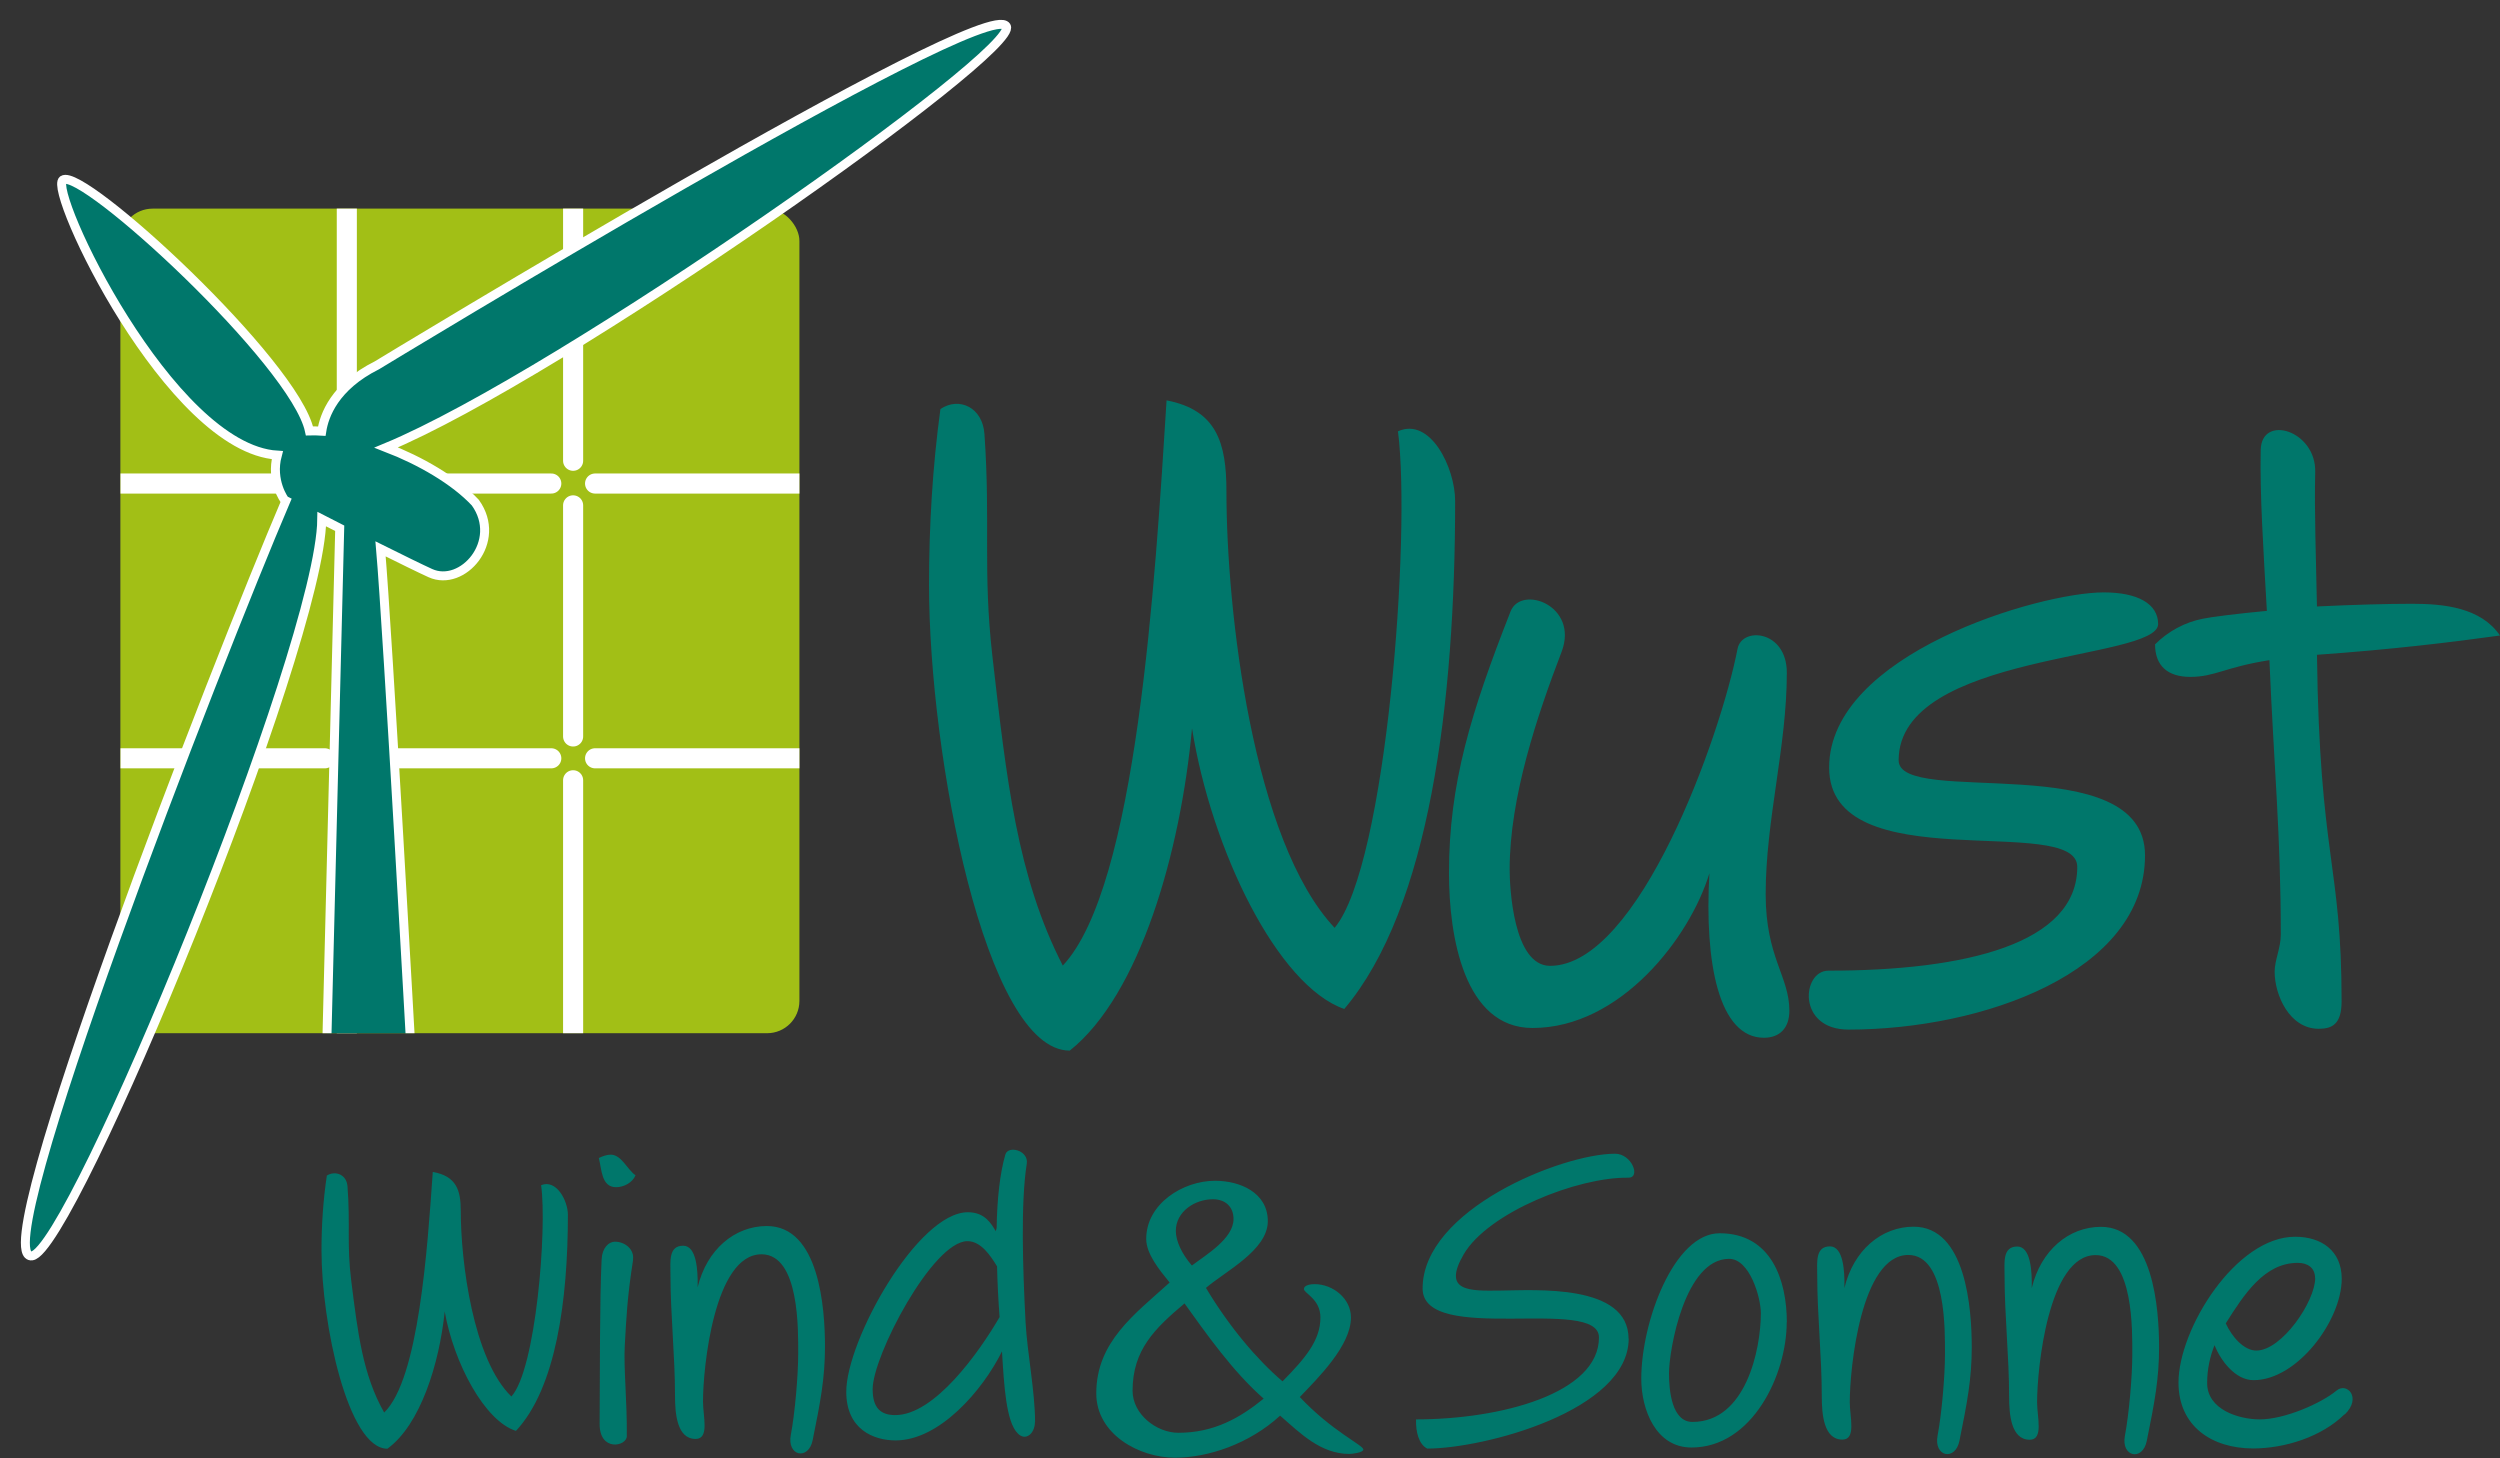 <?xml version="1.0" encoding="UTF-8"?><svg id="Ebene_2" xmlns="http://www.w3.org/2000/svg" xmlns:xlink="http://www.w3.org/1999/xlink" viewBox="0 0 186.7 108.89"><rect x="0" y="0" width="186.7" height="108.89" fill="#333333" stroke="none"/><defs><style>.cls-1{stroke-width:.67px;}.cls-1,.cls-2,.cls-3{fill:none;}.cls-1,.cls-3{stroke:#fff;}.cls-4{clip-path:url(#clippath);}.cls-2,.cls-5,.cls-6{stroke-width:0px;}.cls-7{clip-path:url(#clippath-1);}.cls-3{stroke-linecap:round;stroke-linejoin:round;stroke-width:1.5px;}.cls-5{fill:#a2bf16;}.cls-6{fill:#00776b;}</style><clipPath id="clippath"><path class="cls-2" d="m11.41,15.58h45.88c1.33,0,2.41,1.08,2.41,2.41v56.75c0,1.33-1.08,2.42-2.42,2.42H11.41c-1.33,0-2.41-1.08-2.41-2.41V18c0-1.33,1.08-2.41,2.41-2.41Z"/></clipPath><clipPath id="clippath-1"><polygon class="cls-2" points="3.62 0 3.62 77.01 4.68 77.01 0 94.13 4.96 94.13 13.61 77.16 76.81 77.16 76.81 0 3.62 0"/></clipPath></defs><g id="Ebene_1-2"><path class="cls-6" d="m172.9,95.44c0,1.75-2.49,5.42-4.4,5.42-.92,0-1.82-1.02-2.28-2.03,1.38-2.19,2.89-4.52,5.38-4.52.74,0,1.29.37,1.29,1.14m2.22,10.18c1.29-1.26.15-2.43-.62-1.78-1.14.95-3.88,2.15-5.72,2.15-1.6,0-3.94-.74-3.94-2.71,0-1.05.22-2,.55-2.83.46,1.14,1.54,2.61,2.92,2.61,3.26,0,6.58-4.46,6.58-7.57,0-2.09-1.51-3.14-3.48-3.14-4.43,0-8.71,6.89-8.71,10.89,0,3.26,2.49,4.92,5.57,4.92,2.37,0,5.11-.86,6.83-2.55m-13.85-5.01c0-2.86-.43-8.99-4.34-8.99-2.4,0-4.49,1.75-5.17,4.58.03-1.32-.09-3.11-1.08-3.11-1.11,0-.95,1.2-.95,2.12,0,3.05.34,6.06.34,9.08,0,1.35.15,3.23,1.54,3.23,1.05,0,.55-1.69.55-2.8,0-2.49.83-10.99,4.37-10.99,2.86,0,2.74,5.75,2.74,7.42s-.25,4.49-.55,6.06c-.31,1.6,1.32,1.94,1.63.4.58-2.86.92-4.62.92-7.01m-13.99,0c0-2.86-.43-8.99-4.34-8.99-2.4,0-4.49,1.75-5.17,4.58.03-1.32-.09-3.11-1.08-3.11-1.11,0-.95,1.2-.95,2.12,0,3.05.34,6.06.34,9.08,0,1.35.15,3.23,1.54,3.23,1.05,0,.55-1.69.55-2.8,0-2.49.83-10.99,4.37-10.99,2.86,0,2.74,5.75,2.74,7.42s-.25,4.49-.55,6.06c-.31,1.6,1.32,1.94,1.63.4.58-2.86.92-4.62.92-7.01m-15.75-2.52c0,2.68-1.11,8.12-5.11,8.12-1.54,0-1.75-2.34-1.75-3.63,0-1.72,1.17-8.55,4.49-8.55,1.54,0,2.37,2.89,2.37,4.06m1.94.68c0-3.11-1.14-6.65-5.02-6.65-3.41,0-5.85,6.62-5.85,10.86,0,2.31,1.08,5.14,3.75,5.14,4.55,0,7.11-5.45,7.11-9.35m-11.81,1.23c0-4.12-6.95-3.63-9.57-3.6-2.31.03-4.37.09-2.74-2.71,1.82-3.11,8.49-5.78,12.31-5.72.92,0,.25-1.79-1.01-1.79-3.97,0-14.37,4.18-14.37,10.06,0,4.28,13.17.52,13.17,3.66,0,4.19-7.35,6.12-13.66,6.12-.03.95.21,1.85.83,2.18,4.25,0,15.05-2.83,15.05-8.22m-27.26,4.49c-1.78,1.45-3.72,2.55-6.37,2.55-1.63,0-3.42-1.38-3.42-3.14,0-3.05,1.66-4.65,3.88-6.52,1.66,2.31,3.6,5.08,5.91,7.11m-2.25-13.42c0,1.48-2.06,2.68-3.11,3.48-.77-.89-1.2-1.85-1.2-2.58,0-1.45,1.42-2.37,2.77-2.37.92,0,1.54.55,1.54,1.48m9.69,17.2c0-.31-2.37-1.38-4.74-3.91,1.39-1.45,3.82-3.85,3.82-5.94,0-1.42-1.35-2.49-2.71-2.49-.19,0-.8.03-.8.37,0,.31,1.23.74,1.23,2.12,0,1.72-1.14,3.05-2.83,4.77-1.91-1.63-3.97-4.06-5.72-6.98,1.48-1.26,4.62-2.83,4.62-4.98s-2.09-3.02-3.94-3.02c-2.4,0-5.14,1.72-5.14,4.34,0,1.11.95,2.28,1.75,3.26-2.62,2.37-5.48,4.43-5.48,8.28,0,3.05,3.2,4.8,5.88,4.8,2.46,0,5.54-1.02,7.85-3.14,1.48,1.29,3.02,2.86,5.17,2.86.18,0,1.05-.09,1.05-.34m-27.17-9.88c-1.54,2.65-4.86,7.32-7.79,7.32-1.08,0-1.69-.52-1.69-1.94,0-2.49,4.49-11.05,7.08-11.05,1.01,0,1.72,1.08,2.21,1.88.03,1.23.09,2.49.19,3.78m2.65,7.85c0-2.25-.58-5.14-.71-7.45-.21-4.03-.37-8.95.09-11.85.15-.99-1.39-1.39-1.6-.68-.4,1.38-.62,3.32-.65,5.51-.03.03-.03.12-.06.22-.34-.55-.8-1.42-2.09-1.42-3.75,0-9.08,9.57-9.08,13.41,0,2.8,2.03,3.63,3.69,3.63,3.26,0,6.49-3.72,7.94-6.65.15,2.55.31,5.26,1.17,6.12.58.62,1.29.03,1.29-.86m-15.68-5.63c0-2.86-.43-8.99-4.34-8.99-2.4,0-4.49,1.75-5.17,4.58.03-1.32-.09-3.11-1.08-3.11-1.11,0-.95,1.2-.95,2.12,0,3.05.34,6.06.34,9.08,0,1.35.15,3.23,1.54,3.23,1.05,0,.55-1.69.55-2.8,0-2.49.83-10.99,4.37-10.99,2.86,0,2.74,5.75,2.74,7.42s-.25,4.49-.55,6.06c-.31,1.6,1.32,1.94,1.63.4.58-2.86.92-4.62.92-7.01m-14.34-6.46c.12-.77-.59-1.35-1.35-1.35-.46,0-.95.46-.99,1.32-.15,3.02-.12,8.22-.15,12.25-.03,2.15,2.03,1.72,2.03.95.03-2.58-.25-5.14-.15-6.8.12-2.09.18-3.57.62-6.37m.18-6.31c-.62-.43-1.05-1.54-1.85-1.54-.31,0-.61.12-.89.25.22.83.18,2.18,1.29,2.18.58,0,1.23-.34,1.45-.89m-5.05,2.95c0-1.05-.86-2.68-2-2.21.46,3.26-.4,13.81-2.22,15.78-2.86-2.77-3.78-10.06-3.78-13.88,0-1.54-.34-2.58-2.09-2.89-.4,5.75-1.05,15.48-3.63,17.97-1.6-2.83-1.97-5.94-2.46-9.85-.34-2.71-.06-4.22-.28-7.05-.06-.86-.89-1.2-1.54-.8-.28,1.85-.4,3.72-.4,5.6,0,5.42,1.97,14.8,4.92,14.8,2.46-1.78,3.88-6.34,4.28-10.25.68,3.85,2.98,8.18,5.32,8.92,2.99-3.2,3.88-9.75,3.88-16.15"/><rect class="cls-5" x="8.99" y="15.58" width="50.71" height="61.58" rx="2.41" ry="2.41"/><g class="cls-4"><line class="cls-3" x1="25.9" y1="13.17" x2="25.9" y2="34.41"/><line class="cls-3" x1="25.9" y1="37.74" x2="25.9" y2="55"/><line class="cls-3" x1="42.8" y1="13.17" x2="42.8" y2="34.41"/><line class="cls-3" x1="42.8" y1="37.74" x2="42.8" y2="55"/><line class="cls-3" x1="25.9" y1="58.27" x2="25.9" y2="79.58"/><line class="cls-3" x1="42.8" y1="58.27" x2="42.8" y2="79.58"/><line class="cls-3" x1="6.58" y1="36.11" x2="24.26" y2="36.11"/><line class="cls-3" x1="27.53" y1="36.11" x2="41.17" y2="36.11"/><line class="cls-3" x1="44.44" y1="36.11" x2="62.12" y2="36.11"/><line class="cls-3" x1="6.58" y1="56.63" x2="24.26" y2="56.63"/><line class="cls-3" x1="27.53" y1="56.63" x2="41.17" y2="56.63"/><line class="cls-3" x1="44.44" y1="56.63" x2="62.12" y2="56.63"/></g><path class="cls-6" d="m186.7,47.46c-1.44-2.1-4.21-2.37-6.57-2.37-1.84,0-4.34.07-7.1.2-.07-3.68-.2-7.03-.13-10.05.07-3.09-4.01-4.34-4.07-1.64-.07,3.35.2,7.43.46,12.02-2.17.2-4.21.46-4.8.59-1.31.26-2.56.92-3.55,1.91,0,1.58.92,2.43,2.63,2.43,1.84,0,2.56-.72,5.91-1.25.33,7.82.85,13.01.85,20.5,0,.99-.46,1.91-.46,2.76,0,1.77,1.12,4.27,3.29,4.27.99,0,1.71-.33,1.71-2.04,0-10.32-1.64-10.64-1.84-25.89,5.52-.39,9.92-.92,13.67-1.44m-25.53-.85c0-1.51-1.51-2.37-4.07-2.37-4.8,0-20.5,4.6-20.5,13.08s18.53,3.35,18.53,7.42c0,5.72-8.28,7.75-18.59,7.75-1.97,0-2.37,4.4,1.51,4.4,9.99,0,22.14-4.27,22.14-13.01,0-8.15-18.4-3.55-18.4-7.1,0-8.08,19.38-7.43,19.38-10.18m-27.54,28.88c0-2.57-1.77-3.97-1.77-8.71,0-5.53,1.58-11,1.58-16.53,0-3.18-3.35-3.46-3.68-1.79-1.25,6.48-7.36,23.68-14,23.68-2.76,0-3.02-5.92-3.02-7.2,0-5.36,2.04-11.45,3.88-16.25,1.31-3.46-3.02-5.03-3.81-3.02-2.96,7.54-4.6,12.84-4.6,19.55,0,4.69,1.12,11.56,6.24,11.56,6.57,0,11.76-6.76,13.21-11.56-.39,6.76.72,12.29,4.07,12.29,1.18,0,1.9-.73,1.9-2.01m-24.96-38.08c0-2.46-1.84-6.29-4.27-5.2.99,7.66-.85,32.45-4.73,37.08-6.11-6.5-8.08-23.63-8.08-32.6,0-3.61-.72-6.07-4.47-6.79-.85,13.51-2.23,36.35-7.75,42.21-3.42-6.65-4.21-13.95-5.26-23.13-.72-6.36-.13-9.9-.59-16.55-.13-2.02-1.91-2.82-3.29-1.88-.59,4.34-.85,8.74-.85,13.15,0,12.72,4.21,34.76,10.51,34.76,5.26-4.19,8.28-14.89,9.13-24.07,1.44,9.04,6.37,19.22,11.37,20.96,6.37-7.52,8.28-22.91,8.28-37.94"/><g class="cls-7"><path class="cls-6" d="m30.74,79.29s-1.79-32.23-2.32-38.3c1.55.77,2.95,1.46,3.72,1.81,2.4,1.09,5.44-2.36,3.36-5.26-1.56-1.67-4.12-3.14-6.66-4.12C41.91,28,76.3,3.76,75.15,1.96c-1.51-2.35-47,25.32-47,25.32-3.16,1.58-3.94,3.75-4.12,4.92-.33-.02-.63-.03-.92-.02-1.08-5.09-16.97-19.72-18.41-18.74-1.14.77,7.99,20.06,16.01,20.55-.52,1.94.55,3.36.55,3.36,0,0,.03.02.09.05C16.2,49.46-1.22,94.21,2.38,93.79c2.98-.35,21.55-45.43,21.65-55.02.42.22.87.44,1.34.68-.15,6.27-1,39.84-1,39.84"/><path class="cls-1" d="m30.74,79.29s-1.79-32.23-2.32-38.3c1.55.77,2.95,1.46,3.72,1.81,2.4,1.09,5.44-2.36,3.36-5.26-1.56-1.67-4.12-3.14-6.66-4.12C41.91,28,76.3,3.76,75.15,1.96c-1.51-2.35-47,25.32-47,25.32-3.16,1.58-3.94,3.75-4.12,4.92-.33-.02-.63-.03-.92-.02-1.08-5.09-16.97-19.72-18.41-18.74-1.14.77,7.99,20.06,16.01,20.55-.52,1.94.55,3.36.55,3.36,0,0,.03.02.09.05C16.2,49.46-1.22,94.21,2.38,93.79c2.98-.35,21.55-45.43,21.65-55.02.42.22.87.44,1.34.68-.15,6.27-1,39.84-1,39.84"/></g></g></svg>